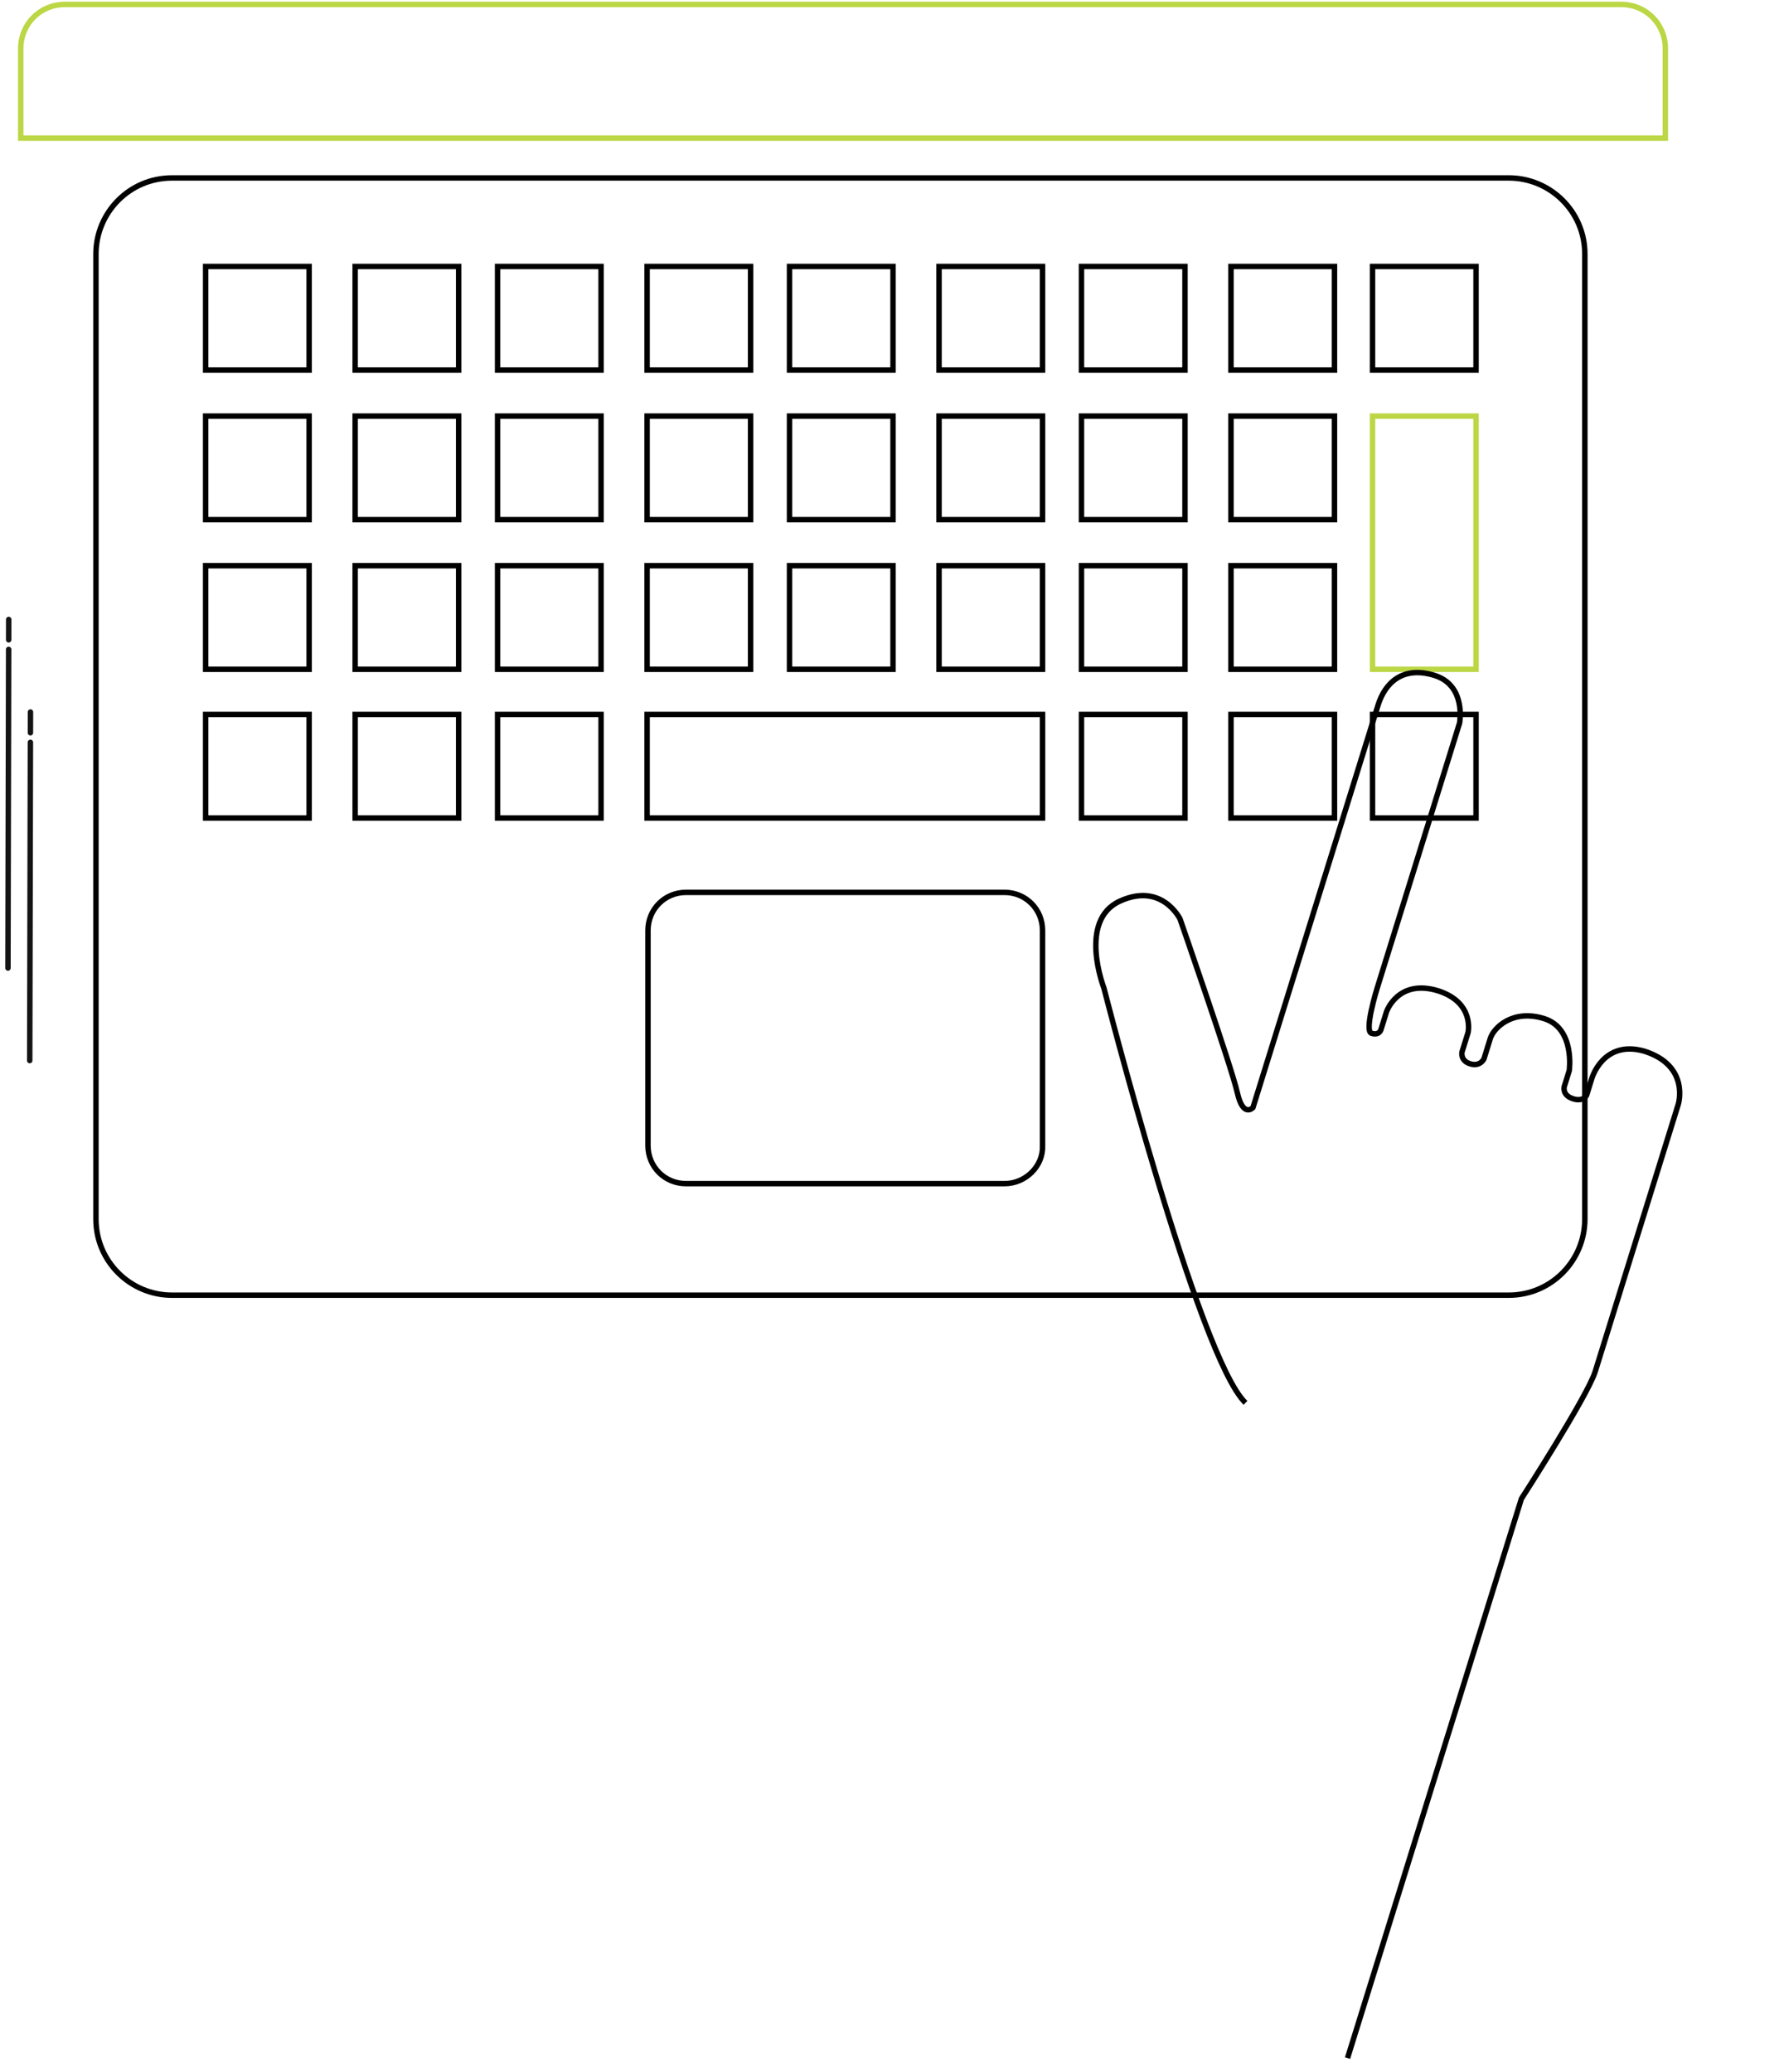 <svg width="328" height="381" viewBox="0 0 328 381" fill="none" xmlns="http://www.w3.org/2000/svg">
<path d="M277.397 238.163L31.627 238.163C23.982 238.163 17.639 231.977 17.639 224.163L17.639 46.721C17.639 39.07 23.82 32.721 31.627 32.721L277.397 32.721C285.042 32.721 291.385 38.907 291.385 46.721L291.385 224.163C291.385 231.814 285.204 238.163 277.397 238.163Z" stroke="black" stroke-miterlimit="10"/>
<path d="M306.187 25.395L3.813 25.395L3.813 8.954C3.813 4.395 7.392 0.814 11.946 0.814L298.054 0.814C302.608 0.814 306.187 4.395 306.187 8.954V25.395Z" stroke="#BBD745" stroke-miterlimit="10"/>
<path d="M56.839 49H37.808V68.047H56.839V49Z" stroke="black" stroke-miterlimit="10"/>
<path d="M56.839 76.512H37.808V95.558H56.839V76.512Z" stroke="black" stroke-miterlimit="10"/>
<path d="M56.839 104.023H37.808V123.07H56.839V104.023Z" stroke="black" stroke-miterlimit="10"/>
<path d="M56.839 131.372H37.808V150.419H56.839V131.372Z" stroke="black" stroke-miterlimit="10"/>
<path d="M84.327 49H65.296V68.047H84.327V49Z" stroke="black" stroke-miterlimit="10"/>
<path d="M84.327 76.512H65.296V95.558H84.327V76.512Z" stroke="black" stroke-miterlimit="10"/>
<path d="M84.327 104.023H65.296V123.07H84.327V104.023Z" stroke="black" stroke-miterlimit="10"/>
<path d="M84.327 131.372H65.296V150.419H84.327V131.372Z" stroke="black" stroke-miterlimit="10"/>
<path d="M110.514 49H91.484V68.047H110.514V49Z" stroke="black" stroke-miterlimit="10"/>
<path d="M110.514 76.512H91.484V95.558H110.514V76.512Z" stroke="black" stroke-miterlimit="10"/>
<path d="M110.514 104.023H91.484V123.07H110.514V104.023Z" stroke="black" stroke-miterlimit="10"/>
<path d="M110.514 131.372H91.484V150.419H110.514V131.372Z" stroke="black" stroke-miterlimit="10"/>
<path d="M138.003 49H118.972V68.047H138.003V49Z" stroke="black" stroke-miterlimit="10"/>
<path d="M138.003 76.512H118.972V95.558H138.003V76.512Z" stroke="black" stroke-miterlimit="10"/>
<path d="M138.003 104.023H118.972V123.07H138.003V104.023Z" stroke="black" stroke-miterlimit="10"/>
<path d="M191.678 131.372H118.972V150.419H191.678V131.372Z" stroke="black" stroke-miterlimit="10"/>
<path d="M164.19 49H145.16V68.047H164.19V49Z" stroke="black" stroke-miterlimit="10"/>
<path d="M164.19 76.512H145.16V95.558H164.19V76.512Z" stroke="black" stroke-miterlimit="10"/>
<path d="M164.19 104.023H145.16V123.07H164.19V104.023Z" stroke="black" stroke-miterlimit="10"/>
<path d="M191.678 49H172.648V68.047H191.678V49Z" stroke="black" stroke-miterlimit="10"/>
<path d="M191.678 76.512H172.648V95.558H191.678V76.512Z" stroke="black" stroke-miterlimit="10"/>
<path d="M191.678 104.023H172.648V123.07H191.678V104.023Z" stroke="black" stroke-miterlimit="10"/>
<path d="M217.866 49H198.835V68.047H217.866V49Z" stroke="black" stroke-miterlimit="10"/>
<path d="M217.866 76.512H198.835V95.558H217.866V76.512Z" stroke="black" stroke-miterlimit="10"/>
<path d="M217.866 104.023H198.835V123.07H217.866V104.023Z" stroke="black" stroke-miterlimit="10"/>
<path d="M217.866 131.372H198.835V150.419H217.866V131.372Z" stroke="black" stroke-miterlimit="10"/>
<path d="M245.354 49H226.324V68.047H245.354V49Z" stroke="black" stroke-miterlimit="10"/>
<path d="M245.354 76.512H226.324V95.558H245.354V76.512Z" stroke="black" stroke-miterlimit="10"/>
<path d="M245.354 104.023H226.324V123.07H245.354V104.023Z" stroke="black" stroke-miterlimit="10"/>
<path d="M245.354 131.372H226.324V150.419H245.354V131.372Z" stroke="black" stroke-miterlimit="10"/>
<path d="M271.379 49H252.348V68.047H271.379V49Z" stroke="black" stroke-miterlimit="10"/>
<path d="M271.379 76.512H252.348V123.07H271.379V76.512Z" stroke="#BBD745" stroke-miterlimit="10"/>
<path d="M271.379 131.372H252.348V150.419H271.379V131.372Z" stroke="black" stroke-miterlimit="10"/>
<path d="M184.684 217.651H126.129C122.225 217.651 119.135 214.558 119.135 210.651L119.135 171.093C119.135 167.186 122.225 164.093 126.129 164.093H184.684C188.588 164.093 191.678 167.186 191.678 171.093V210.651C191.841 214.395 188.588 217.651 184.684 217.651Z" stroke="black" stroke-miterlimit="10"/>
<path d="M247.755 378.443L279.718 275.598C279.718 275.598 291.89 256.708 293.291 252.2C294.692 247.692 308.558 203.076 308.558 203.076C308.558 203.076 310.781 195.925 302.238 193.27C294.716 191.188 292.667 198.308 292.667 198.308L291.7 201.417C291.7 201.417 291.109 202.633 289.245 202.054C287.141 201.4 287.603 199.802 287.603 199.802L288.521 196.849C288.521 196.849 289.612 189.078 283.883 187.298C278.153 185.517 274.625 188.95 273.996 190.971C273.417 192.836 272.837 194.702 272.837 194.702C272.837 194.702 272.165 196.198 270.301 195.619C268.438 195.039 268.798 193.447 268.798 193.447L269.91 189.871C269.91 189.871 271.172 184.395 264.456 182.21C257 179.893 254.912 186.063 254.912 186.063L253.946 189.172C253.946 189.172 253.723 190.491 252.151 190.002C250.757 189.569 253.179 181.774 253.179 181.774L268.349 132.961C268.349 132.961 269.65 126.035 263.748 124.2C257.846 122.366 254.618 125.625 253.362 129.667C252.106 133.708 230.365 203.664 230.365 203.664C230.365 203.664 228.553 205.658 227.48 200.892C226.406 196.126 216.957 168.983 216.957 168.983C216.957 168.983 213.629 162.152 205.881 165.711C198.132 169.269 202.962 181.68 202.962 181.68C202.962 181.68 220.334 249.642 228.992 257.958" stroke="black" stroke-miterlimit="10"/>
<path d="M5.466 195.023L5.528 165.764L5.559 151.097L5.59 136.504" stroke="#141414" stroke-miterlimit="10" stroke-linecap="round" stroke-linejoin="round"/>
<path d="M5.594 134.744L5.602 130.931" stroke="#141414" stroke-miterlimit="10" stroke-linecap="round" stroke-linejoin="round"/>
<path d="M1.464 178.004L1.526 148.671L1.558 134.078L1.589 119.411" stroke="#141414" stroke-miterlimit="10" stroke-linecap="round" stroke-linejoin="round"/>
<path d="M1.593 117.651L1.6 113.911" stroke="#141414" stroke-miterlimit="10" stroke-linecap="round" stroke-linejoin="round"/>
</svg>
